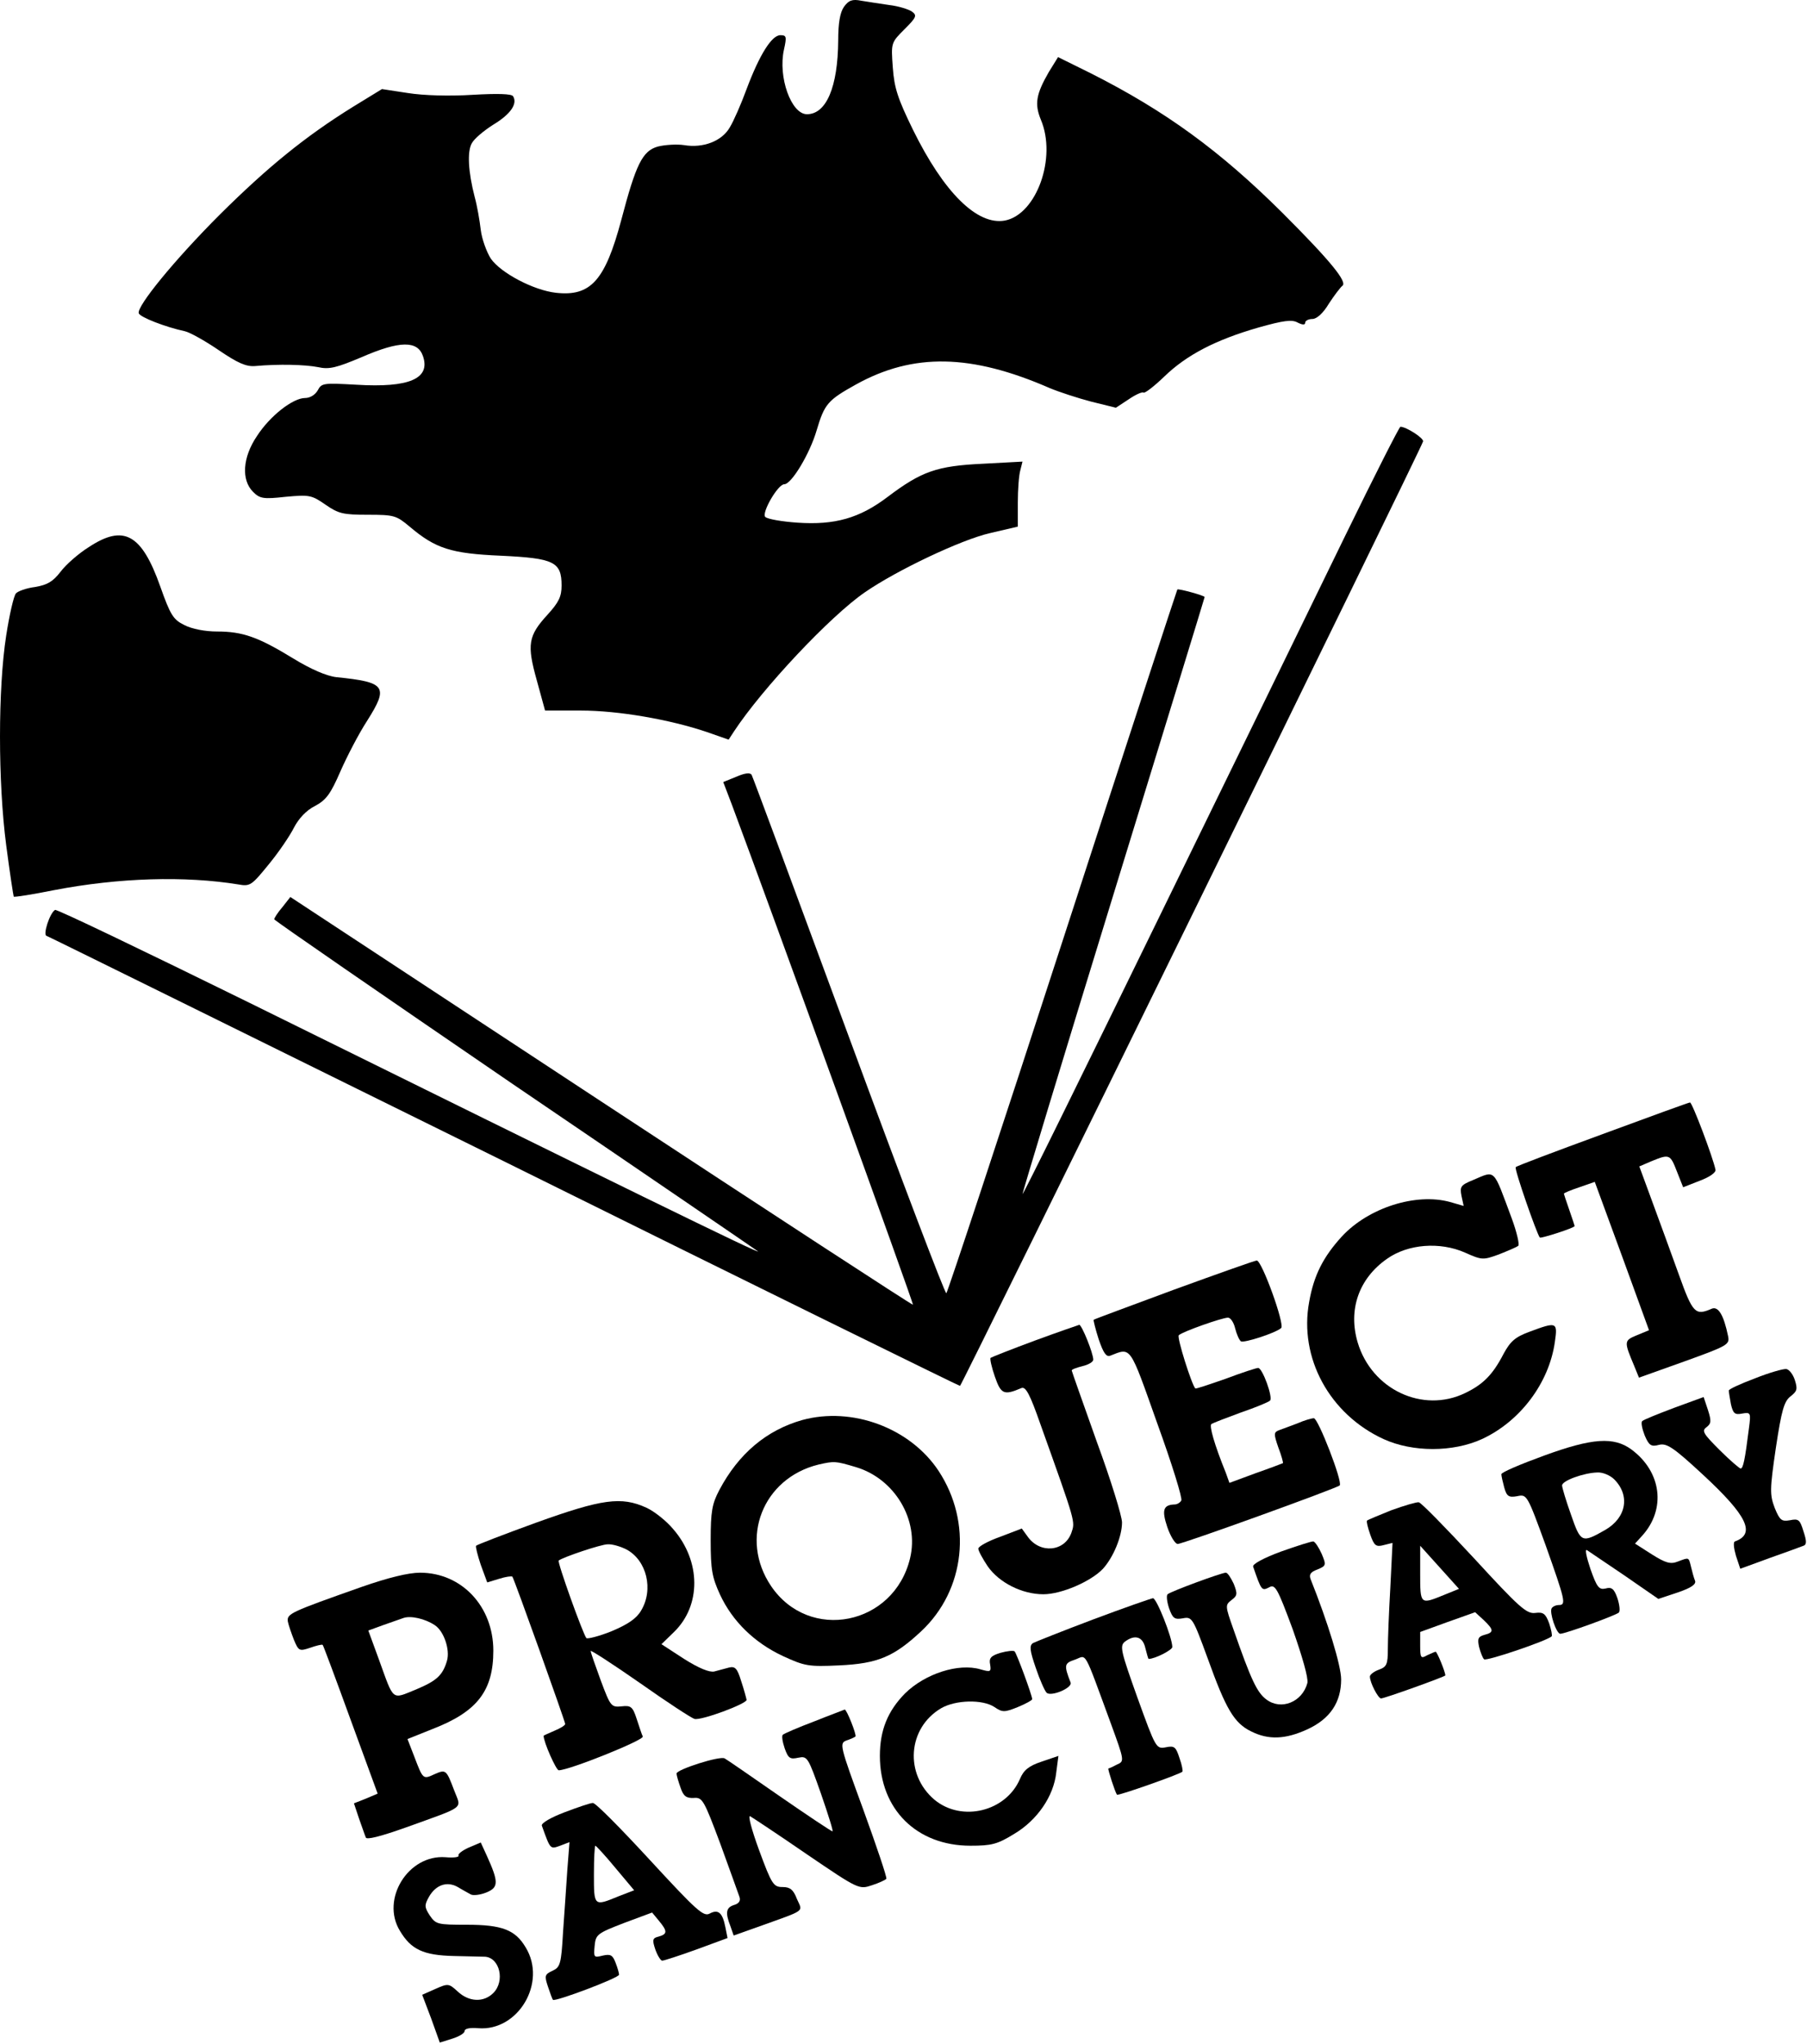<svg enable-background="new 0 0 503 569" viewBox="0 0 503 569" xmlns="http://www.w3.org/2000/svg" xmlns:xlink="http://www.w3.org/1999/xlink"><clipPath id="a"><path d="m0 0h503v569h-503z"/></clipPath><clipPath id="b"><path d="m0 0h503v569h-503z"/></clipPath><clipPath id="c"><path d="m0 0h503v569h-503z"/></clipPath><path clip-path="url(#a)" d="m234.926 1.898c-1.102 1.602-1.602 4.5-1.602 9.399-.097 12.902-3.301 20.5-8.699 20.5-4.398 0-8.102-10.399-6.398-18 .796-3.598.699-4-1-4-2.403 0-5.801 5.402-9.403 15-1.5 4.101-3.597 8.902-4.699 10.703-2.199 3.797-7.398 5.797-12.699 4.898-2-.3-5.301-.101-7.301.399-4.301 1.203-6.102 4.902-10.199 20.5-4.5 16.801-8.5 21.301-18.199 20.203-6.204-.703-15.301-5.5-18.102-9.5-1.199-1.902-2.5-5.5-2.801-8-.301-2.602-1-6.703-1.699-9.203-1.801-7-2.102-12.598-.801-14.899.602-1.199 3.301-3.5 6-5.199 4.801-2.902 6.801-5.801 5.5-7.902-.398-.699-4.398-.797-11.301-.399-6.398.399-13.597.2-18-.5l-7.199-1.101-8 4.902c-13.398 8.301-23.898 16.899-37.097 30-12.704 12.699-23.204 25.598-22.602 27.5.301 1.098 7.602 3.899 12.801 5 1.398.301 5.699 2.699 9.5 5.301 5.301 3.598 7.597 4.598 10.097 4.398 6.704-.601 13.903-.398 17.5.301 3.102.699 5.102.199 12.204-2.801 10.597-4.601 15.5-4.601 17-.3 2.199 6.3-3.801 8.902-18.5 8-9.204-.5-9.704-.5-10.801 1.601-.699 1.199-2.102 2.098-3.5 2.098-3.403 0-9.801 5-13.403 10.601-4 5.899-4.398 12.2-1.097 15.5 1.898 1.899 2.801 2.102 9.097 1.399 6.602-.598 7.204-.5 11.102 2.203 3.602 2.5 4.898 2.797 11.801 2.797 7.301 0 7.898.203 11.597 3.301 7.204 6.101 11.5 7.5 25.403 8.101 14.801.699 16.898 1.699 16.898 8.301 0 3.098-.801 4.699-3.898 8.098-5.403 5.902-5.801 8.3-3 18.3l2.301 8.399h9.898c10.5 0 24.898 2.5 35.199 6l6 2.101 1.5-2.3c7.903-12 26.801-32.098 36.403-38.7 8.796-6.101 26.898-14.699 34.898-16.5l7.699-1.8v-6.7c0-3.601.301-7.699.699-9l.602-2.398-11.102.598c-12.699.601-17 2.101-26.398 9.199-7.898 6-14.801 7.902-25.102 7.203-4.398-.301-8.398-1-9-1.602-1.097-1.101 3.5-9.101 5.301-9.101 2 0 7.102-8.5 9-15 2.199-7.399 3.102-8.399 11-12.797 15.903-8.801 32-8.5 53.801 1 2.602 1.098 7.801 2.797 11.602 3.797l6.898 1.703 3.5-2.301c1.898-1.301 3.801-2.199 4.199-1.902.403.203 3-1.797 5.801-4.5 6.199-6 14.301-10.199 26.102-13.598 7.097-2 9.398-2.301 11-1.402 1.398.703 2.097.703 2.097 0 0-.5.903-1 2-1 1.199 0 3-1.598 4.602-4.297 1.5-2.301 3.199-4.5 3.699-4.902 1.602-1-3.199-6.899-16.699-20.399-17.301-17.199-32.5-28.301-53.301-38.801l-9.102-4.5-2.597 4.2c-3.5 6.101-4 8.8-2.199 13.199 4.5 10.601-1.204 26.402-10 28.101-7.704 1.399-17-7.8-25.602-25.3-4.199-8.598-5.199-11.598-5.602-17.301-.5-6.899-.5-6.899 3.301-10.699 3.301-3.301 3.5-3.801 2-4.899-.898-.601-3.699-1.5-6.301-1.801-2.597-.398-6.097-.898-7.796-1.199-2.5-.5-3.5-.101-4.801 1.699z"/><path clip-path="url(#b)" d="m374.523 149c-8.097 16.699-31.597 64.797-52.199 107-20.597 42.199-37.5 76.598-37.699 76.398-.102-.101 11.199-37.5 25.199-83 14-45.601 25.5-83 25.5-83.199 0-.402-7.301-2.402-7.597-2.101-.102.101-14.5 44.101-31.903 97.699-17.398 53.601-32 97.801-32.398 98.203-.301.398-12.5-31.703-27.102-71.301-14.597-39.601-26.801-72.5-27.097-73-.403-.699-1.903-.5-4.204.5l-3.699 1.5 2.403 6.301c10.796 28.898 50.699 139 50.398 139.199-.102.199-39.199-25.301-86.801-56.601l-86.5-56.899-2.199 2.801c-1.301 1.5-2.301 3.098-2.301 3.398 0 .301 29.903 20.899 66.301 45.801 36.5 24.801 67.199 45.801 68.301 46.598 1.898 1.5-39.301-18.699-142-69.399-29.102-14.3-53.199-25.898-53.602-25.601-1.5.902-3.398 6.902-2.398 7.203.597.199 57.898 28.5 127.398 62.797 69.403 34.402 126.602 62.5 126.903 62.5.5-.098 127.898-259.899 128.898-262.899.301-.898-4.699-4.101-6.301-4.101-.301-0-7.199 13.601-15.301 30.203z"/><path clip-path="url(#c)" d="m24.727 152.297c-2.903 1.801-6.403 4.902-7.903 6.902-2.097 2.699-3.597 3.598-7 4.199-2.5.301-4.898 1.2-5.398 1.801-.602.699-1.801 5.899-2.699 11.699-2.301 14.801-2.301 40.801 0 58.399 1 7.703 2 14.101 2.097 14.301.199.199 5.199-.598 11.199-1.801 18.204-3.5 36.5-4 51.301-1.598 3.301.598 3.699.301 8.5-5.601 2.801-3.399 5.903-8 7-10.2 1.301-2.5 3.403-4.8 5.801-6 3.199-1.699 4.398-3.398 7.102-9.601 1.796-4.098 5.097-10.5 7.5-14.199 6-9.5 5.199-10.7-8.602-12.098-2.699-.301-7.102-2.203-12-5.203-9.801-6-14.102-7.5-21.199-7.5-3.301 0-7-.699-9.102-1.797-3.097-1.5-3.898-2.801-6.699-10.703-5.199-14.699-10.199-17.399-19.898-11z"/><path d="m446.125 315.699c-13.102 4.801-24 8.899-24.199 9.199-.5.399 5.898 18.7 6.699 19.602.398.297 9.699-2.703 9.699-3.203 0-.098-.699-2.199-1.5-4.5-.801-2.297-1.5-4.399-1.5-4.5 0-.199 1.903-1 4.301-1.797l4.301-1.5 7.597 20.699 7.5 20.598-3.398 1.402c-3.602 1.5-3.602 1.699-.699 8.598l1.301 3.203 12.597-4.5c12.199-4.402 12.699-4.703 12.199-7.102-1.199-5.8-2.699-8.3-4.5-7.601-4.597 2-5.296 1.402-9.199-9.5-2.097-5.797-5.398-14.899-7.398-20.297l-3.602-9.801 3.5-1.5c4.903-2 5.102-1.902 7 3l1.699 4.301 4.602-1.801c2.699-1 4.602-2.301 4.398-3.101-.699-3.399-6.5-18.801-7.097-18.7-.301 0-11.301 4-24.301 8.801z"/><path d="m410.023 328.5c-3.398 1.398-3.699 1.797-3.199 4.398l.602 2.801-3.801-1.101c-9.5-2.598-22.699 1.601-30.102 9.601-5.199 5.699-7.796 10.801-9.097 18.199-2.903 15.602 5.699 31.301 20.699 38.2 8.102 3.699 19.301 3.699 27.398 0 10.602-4.899 18.704-15.598 20.301-27.098.801-5.5.5-5.602-7-2.801-4.097 1.5-5.398 2.699-7.301 6.199-3 5.801-5.699 8.5-10.699 10.899-11.801 5.703-26-1-29.898-14.098-2.699-9.101.301-17.801 8.199-23.301 5.801-4.101 14.699-4.8 21.699-1.699 4.699 2.098 5 2.098 9.403.5 2.5-1 4.898-2 5.398-2.402.398-.297-.398-3.797-1.801-7.598-5.301-14.199-4.398-13.402-10.801-10.699z"/><path d="m326.824 359c-12.097 4.5-22.199 8.199-22.398 8.398-.102.102.5 2.602 1.398 5.399 1.301 3.801 2.102 5 3.199 4.601 5.903-2.3 5.301-3.199 13.102 18.801 4.102 11.301 7.102 21 6.699 21.5-.301.598-1.199 1.098-1.801 1.098-3.199.101-3.699 1.5-2.097 6.301.898 2.601 2.199 4.699 2.898 4.699 1.403 0 44.301-15.5 45.102-16.297.898-.902-6-18.703-7.199-18.703-.602 0-2.704.601-4.5 1.402-1.903.699-4.204 1.598-5.102 1.899-1.602.601-1.602 1-.301 4.8.903 2.301 1.403 4.301 1.301 4.399-.199.101-3.602 1.402-7.602 2.801l-7.296 2.699-1-2.797c-3.204-7.902-4.704-13.203-4-13.602.5-.3 4.097-1.699 8.199-3.199 4.097-1.402 7.699-2.902 8.097-3.301.903-.8-2.097-9.101-3.296-9.101-.5 0-4.5 1.301-9 3-4.602 1.601-8.403 2.902-8.5 2.703-1-1-5.204-14.301-4.602-14.801 1-1 12.102-4.902 13.699-4.902.699 0 1.602 1.301 2 3 .403 1.601 1.102 3.203 1.602 3.601.898.5 9.597-2.3 11.199-3.699 1.102-.902-5.398-18.902-6.801-18.801-.5 0-10.898 3.7-23 8.102z"/><path d="m288.023 373.199c-6.5 2.399-12 4.598-12.296 4.801-.204.297.296 2.598 1.199 5.199 1.699 4.899 2.5 5.301 7.398 3.199 1.199-.5 2.403 1.801 5.301 10.102 9.898 27.699 9.699 27 8.602 30.199-1.903 5.301-8.801 5.899-12.204 1l-1.597-2.199-6 2.297c-3.403 1.203-6.102 2.703-6.102 3.301 0 .601 1.199 2.8 2.602 4.902 3.199 4.598 9.597 7.797 15.5 7.797 5.097 0 13.301-3.598 16.597-7.098 2.903-3.199 5.301-9 5.301-12.902 0-1.699-3.097-11.797-7-22.399-3.801-10.699-7-19.699-7-19.898 0-.301 1.403-.801 3-1.203 1.699-.399 3-1.199 3-1.797 0-1.801-3.199-9.703-3.898-9.703-.301.101-5.903 2-12.403 4.402z"/><path d="m488.523 383.699c-4 1.5-7.296 3-7.296 3.399 0 .402.296 2.101.597 3.8.602 2.602 1.102 3 3.102 2.602 2.398-.402 2.5-.301 1.898 4.199-1.097 8.699-1.597 11.098-2.301 11.098-.296 0-3-2.297-5.898-5.199-4.5-4.5-5-5.301-3.602-6.301 1.301-1 1.403-1.699.403-4.797l-1.199-3.602-8.204 3c-4.5 1.7-8.5 3.301-8.898 3.7-.398.402 0 2.199.699 4 1.199 2.8 1.801 3.199 4 2.601 2.102-.5 3.903.598 12.301 8.399 12.199 11.3 14.699 16.402 8.801 18.5-.5.199-.301 1.902.301 4l1.199 3.601 8.199-3c4.5-1.601 8.699-3.101 9.398-3.402.903-.297.903-1.297 0-4-1-3.297-1.398-3.598-3.796-3.098-2.301.399-2.801 0-4.204-3.402-1.398-3.699-1.398-5.098.301-16.699 1.602-10.598 2.301-13 4.102-14.399 1.801-1.402 2-2 1.199-4.5-.5-1.601-1.602-3-2.398-3.101-.801-.098-4.704 1-8.704 2.601z"/><path d="m223.324 395.297c-9.898 2.801-17.699 9.301-23.097 19.5-2 3.801-2.403 5.902-2.403 14 0 8.203.403 10.301 2.602 15.101 3.5 7.5 9.597 13.399 17.5 17.102 6.097 2.797 7.097 3 15.699 2.598 10.699-.5 15.199-2.399 22.801-9.5 12.301-11.5 14.301-30.301 4.801-44.7-7.903-11.898-24-17.898-37.903-14.101zm14.903 13.101c10.796 3.2 17.699 14.7 15.097 25.399-4.5 18.703-28.097 23.402-38.699 7.703-8.898-13.203-2.301-30 13.199-33.801 4.403-1 4.699-1 10.403.699z"/><path d="m429.824 405.199c-6.597 2.399-12 4.699-11.898 5.199 0 .5.398 2.2.801 3.7.699 2.5 1.296 2.8 3.597 2.402 2.699-.602 2.801-.402 7.903 13.598 5.5 15.5 5.796 16.699 3.699 16.699-.801 0-1.699.402-2 .902-.699 1.098 1.301 7.098 2.398 7.098 1.403 0 15.403-5.098 16.301-5.899.398-.398.199-2.199-.398-4-.903-2.601-1.602-3.199-3.301-2.699-1.801.399-2.403-.301-4.199-5.402-1.102-3.297-1.602-5.598-1-5.297.597.398 5.296 3.598 10.5 7.098l9.398 6.5 5.398-1.801c3.801-1.297 5.204-2.297 4.801-3.297-.301-.703-.801-2.5-1.097-3.801-.704-2.801-.5-2.699-3.704-1.5-2 .801-3.398.399-7.199-2l-4.699-3 2-2.199c6.699-7.402 5.398-17.801-3-24-4.898-3.602-10.898-3.203-24.301 1.699zm19.5 6.598c4.5 4.5 3.403 10.703-2.5 14.101-6.5 3.7-6.801 3.602-9.5-4.199-1.398-3.902-2.5-7.601-2.5-8.199 0-1.301 6-3.5 9.801-3.602 1.5-.101 3.602.801 4.699 1.899z"/><path d="m149.426 423.797c-9.102 3.301-16.602 6.203-16.903 6.5-.199.203.403 2.601 1.301 5.301l1.801 4.902 3.301-1c1.898-.602 3.5-.801 3.699-.602.5.602 14.699 40.301 14.699 41 0 .399-1.301 1.2-3 1.899-1.597.703-3 1.301-3 1.402 0 1.801 3.5 9.598 4.199 9.598 2.903 0 23.801-8.399 23.403-9.399-.301-.601-1-2.8-1.699-4.898-1.102-3.402-1.602-3.801-4.204-3.5-2.898.297-3.097 0-5.796-7.203-1.5-4.098-2.801-7.797-2.801-8.199-.102-.399 6.097 3.601 13.699 8.902 7.5 5.297 14.398 9.797 15.199 10 1.903.5 14.5-4.203 14.5-5.301-.097-.5-.699-2.801-1.5-5.199-1.097-3.602-1.699-4.203-3.398-3.801-1.199.301-3 .801-4.102 1.098-1.301.301-4.301-.899-8.398-3.5l-6.301-4.098 3.5-3.402c7.602-7.399 7.5-19.699-.199-28.598-1.903-2.301-5.301-5-7.5-6-7-3.199-12.403-2.402-30.5 4.098zm24.898 7.5c5.699 3 7.699 11.203 4.102 17.101-1.301 2.2-3.699 3.801-8.199 5.7-3.5 1.402-6.704 2.199-7 1.902-.903-1-8.204-21.301-7.704-21.602 1.403-1 11.801-4.5 13.602-4.5 1.301-.101 3.602.602 5.199 1.399z"/><path d="m387.324 420.398c-3.5 1.399-6.597 2.7-6.801 2.899-.199.203.204 1.902.903 3.902 1.097 3.098 1.597 3.5 3.801 2.899l2.398-.598-.602 12.297c-.398 6.801-.699 14.5-.699 17.203 0 4.297-.301 5-2.5 5.797-1.398.5-2.5 1.402-2.5 1.902 0 1.699 2.301 6.098 3.102 6.098 1 0 17.898-6.098 17.898-6.399 0-1-2.301-6.601-2.699-6.601-.199 0-1.301.5-2.398 1-1.704 1-1.903.703-1.903-2.699v-3.801l7.699-2.797 7.602-2.703 2.398 2.203c2.801 2.699 2.903 3.398.204 4.098-1.801.5-2 1.101-1.5 3.402.398 1.5 1 3.098 1.398 3.398.602.602 17.699-5.199 18.801-6.398.199-.203-.102-1.801-.699-3.602-1-2.699-1.602-3.199-3.903-2.898-2.398.297-4.5-1.602-17-15.203-7.898-8.5-14.801-15.598-15.398-15.598-.602-.101-4 .899-7.602 2.199zm14.602 23.602c-6.602 2.699-6.602 2.699-6.602-6v-7.703l5.403 6 5.398 6z"/><path d="m356.625 431.898c-4.898 1.801-8 3.5-7.801 4.2 2.301 6.699 2.403 6.8 4.403 5.8 1.699-1 2.296 0 6.597 11.602 2.699 7.699 4.403 13.598 4.102 15-1.403 5.297-7.301 7.699-11.403 4.598-2.597-1.899-4.296-5.5-9.199-19.598-2.301-6.5-2.301-6.703-.5-8.102 1.602-1.199 1.699-1.699.602-4.5-.801-1.699-1.699-3.101-2.199-3.101-1.204 0-15.301 5.203-16.204 6-.398.301-.199 2.101.403 3.902 1 2.801 1.5 3.199 3.801 2.801 2.597-.5 2.796-.203 7 11.297 5 13.902 7.296 17.902 12.097 20.203 4.801 2.398 9.5 2.199 15.602-.602 6.301-2.898 9.398-7.5 9.398-13.898 0-3.801-3.699-15.902-8.5-27.902-.5-1.301 0-2 1.903-2.7 2.398-1 2.5-1.199 1.199-4.3-.801-1.801-1.801-3.301-2.301-3.5-.398-.098-4.5 1.199-9 2.8z"/><path d="m100.824 441.699c-20.097 7.098-21 7.5-20.699 9.699.199 1 1 3.301 1.699 5.102 1.301 3.098 1.5 3.199 4.5 2.199 1.699-.601 3.301-1 3.5-.801.199.2 3.699 9.602 7.801 20.899l7.5 20.5-3.301 1.402-3.301 1.301 1.403 4.199c.801 2.199 1.597 4.598 1.898 5.301.199.699 3.903-.203 11.199-2.801 16.903-6.101 15.403-5 13.403-10.301-2.199-5.8-2.301-5.898-5.5-4.5-3.199 1.5-3.199 1.399-5.602-4.898l-1.898-4.902 7-2.801c12.398-4.797 16.898-10.598 16.898-21.797 0-12.301-8.801-21.703-20.398-21.703-3.301 0-8.903 1.402-16.102 3.902zm20.199 10.699c2.5 1.602 4.301 6.801 3.403 9.899-1.199 4.101-2.903 5.601-8.602 8-6.898 2.801-6.097 3.402-10.301-8.199l-3-8.2 4.102-1.5c2.301-.8 4.898-1.699 5.699-2 2-.699 6 .2 8.699 2z"/><path d="m304.324 450.797c-8.5 3.203-16 6.203-16.801 6.601-1 .7-.898 2 .801 6.899 1.102 3.301 2.5 6.402 3 6.902 1.199 1.199 7.199-1.301 6.699-2.801-1.898-4.898-1.796-5.398 1.204-6.398 3.398-1.203 2.199-3.402 10 17.797 3.796 10.402 3.796 10.5 1.699 11.402-1.102.598-2.199 1.098-2.403 1.098-.199.203 1.903 6.703 2.403 7.301.199.402 17.5-5.7 18.199-6.399.199-.101-.102-1.902-.801-3.801-1-3.101-1.398-3.5-3.801-3-2.699.5-2.796.301-7.898-13.8-4.602-12.899-5-14.399-3.5-15.598 2.801-2.102 5-1.402 5.699 1.797.403 1.601.801 3 .903 3 1.796 0 6.597-2.5 6.597-3.297 0-2.602-4.398-13.703-5.398-13.602-.602.102-8.102 2.7-16.602 5.899z"/><path d="m278.523 460.098c-2.699.8-3.296 1.5-2.898 3.3.301 2 .102 2.102-2.699 1.301-6.102-1.801-15.403 1.199-21 6.699-4.801 4.899-7 10.2-7 17.399 0 14.801 10.199 25 25.199 25 5.898 0 7.5-.399 12.199-3.297 6.403-3.801 11-10.5 11.699-17.102l.602-4.601-4.699 1.601c-3.602 1.2-5 2.399-6 4.801-3.903 9.098-16.199 12.098-23.801 5.801-8.398-7.102-7.5-20 1.898-25.5 4-2.301 11.5-2.5 14.801-.301 2.199 1.5 2.801 1.5 6.5 0 2.199-.902 4-1.902 4-2.199 0-1-4.301-12.703-4.898-13.301-.301-.301-2.102-.101-3.903.399z"/><path d="m226.625 479.199c-4.5 1.699-8.398 3.399-8.699 3.699-.403.301-.102 2 .5 3.801 1 2.801 1.5 3.098 3.801 2.598 2.5-.5 2.699-.199 6.296 10 2 5.801 3.5 10.5 3.204 10.5-.301 0-6.903-4.399-14.704-9.797-7.796-5.402-14.699-10.203-15.296-10.5-1.301-.801-13.403 3.098-13.403 4.199 0 .5.5 2.199 1.102 3.899.801 2.402 1.597 3 3.699 2.902 2.398-.203 2.801.5 7.398 12.797 2.602 7.203 5 13.801 5.301 14.703.403 1.098-.097 1.898-1.5 2.297-2.199.703-2.5 2.101-1 5.902l.903 2.598 7.296-2.598c13.102-4.699 11.903-3.902 10.301-7.601-1-2.598-1.898-3.301-4-3.301-2.5 0-3-.699-6.5-10.199-2.097-5.7-3.199-9.899-2.5-9.5.699.402 7.801 5.101 15.801 10.601 14.398 9.801 14.5 9.801 18.102 8.598 1.898-.598 3.796-1.5 4-1.797.199-.402-2.704-9-6.403-19.203-6.597-18-6.699-18.5-4.699-19.297 1.199-.402 2.301-.902 2.5-1.102.398-.398-2.5-7.699-3-7.5-.199.102-4 1.5-8.5 3.301z"/><path d="m157.125 504.5c-3.699 1.398-6.5 3-6.301 3.699 2.403 6.699 2.301 6.598 5.102 5.598l2.597-1-.597 7.703c-.301 4.297-.801 12.098-1.199 17.398-.5 8.899-.801 9.7-2.903 10.7-2.199 1-2.301 1.402-1.301 4.402.602 1.797 1.204 3.5 1.403 3.699.597.598 18.398-6.101 18.398-7 0-.402-.398-1.902-1-3.402-.801-2.098-1.398-2.399-3.597-1.899-2.403.602-2.5.5-2.204-2.699.301-3.199.704-3.5 8.204-6.402l7.796-2.899 1.903 2.301c2.398 2.899 2.398 3.699-.102 4.399-1.699.402-1.801.902-.898 3.601.597 1.699 1.5 3.098 1.898 3.098.5 0 4.801-1.399 9.5-3.098l8.699-3.199-.597-3c-.801-4.102-2-5.102-4.403-3.801-1.699.899-3.597-.801-16.597-14.902-8.102-8.797-15.199-16-15.903-15.899-.699 0-4.199 1.2-7.898 2.602zm14.199 15.5 5.199 6.199-4.398 1.699c-6.801 2.801-6.801 2.801-6.801-6.101 0-4.399.199-8 .403-8 .199 0 2.796 2.801 5.597 6.203z"/><path d="m130.523 514.297c-1.796.801-3.097 1.801-2.898 2.203.301.5-1.398.699-3.602.5-10.398-.801-18.097 11.699-12.699 20.5 3.102 5.199 6.5 6.797 15 7 4.102.098 8 .199 8.699.199 4.102.301 5.602 6.801 2.301 10.098-2.699 2.703-6.801 2.5-9.898-.399-2.5-2.3-2.699-2.3-6.301-.699l-3.602 1.598 2.5 6.601 2.403 6.7 3.5-1.098c1.898-.602 3.398-1.5 3.398-2.102 0-.699 1.5-1 3.801-.8 11.102.902 19.199-12.7 13.199-22.5-2.898-4.899-6.597-6.301-16.398-6.301-8.102 0-8.602-.098-10.301-2.598-1.5-2.301-1.5-2.902-.199-5.199 1.898-3.301 5-4.402 8-2.703 1.301.801 3 1.703 3.699 2.101.699.301 2.602.102 4.301-.601 3.398-1.399 3.398-2.899.097-10.199l-1.699-3.7z"/></svg>